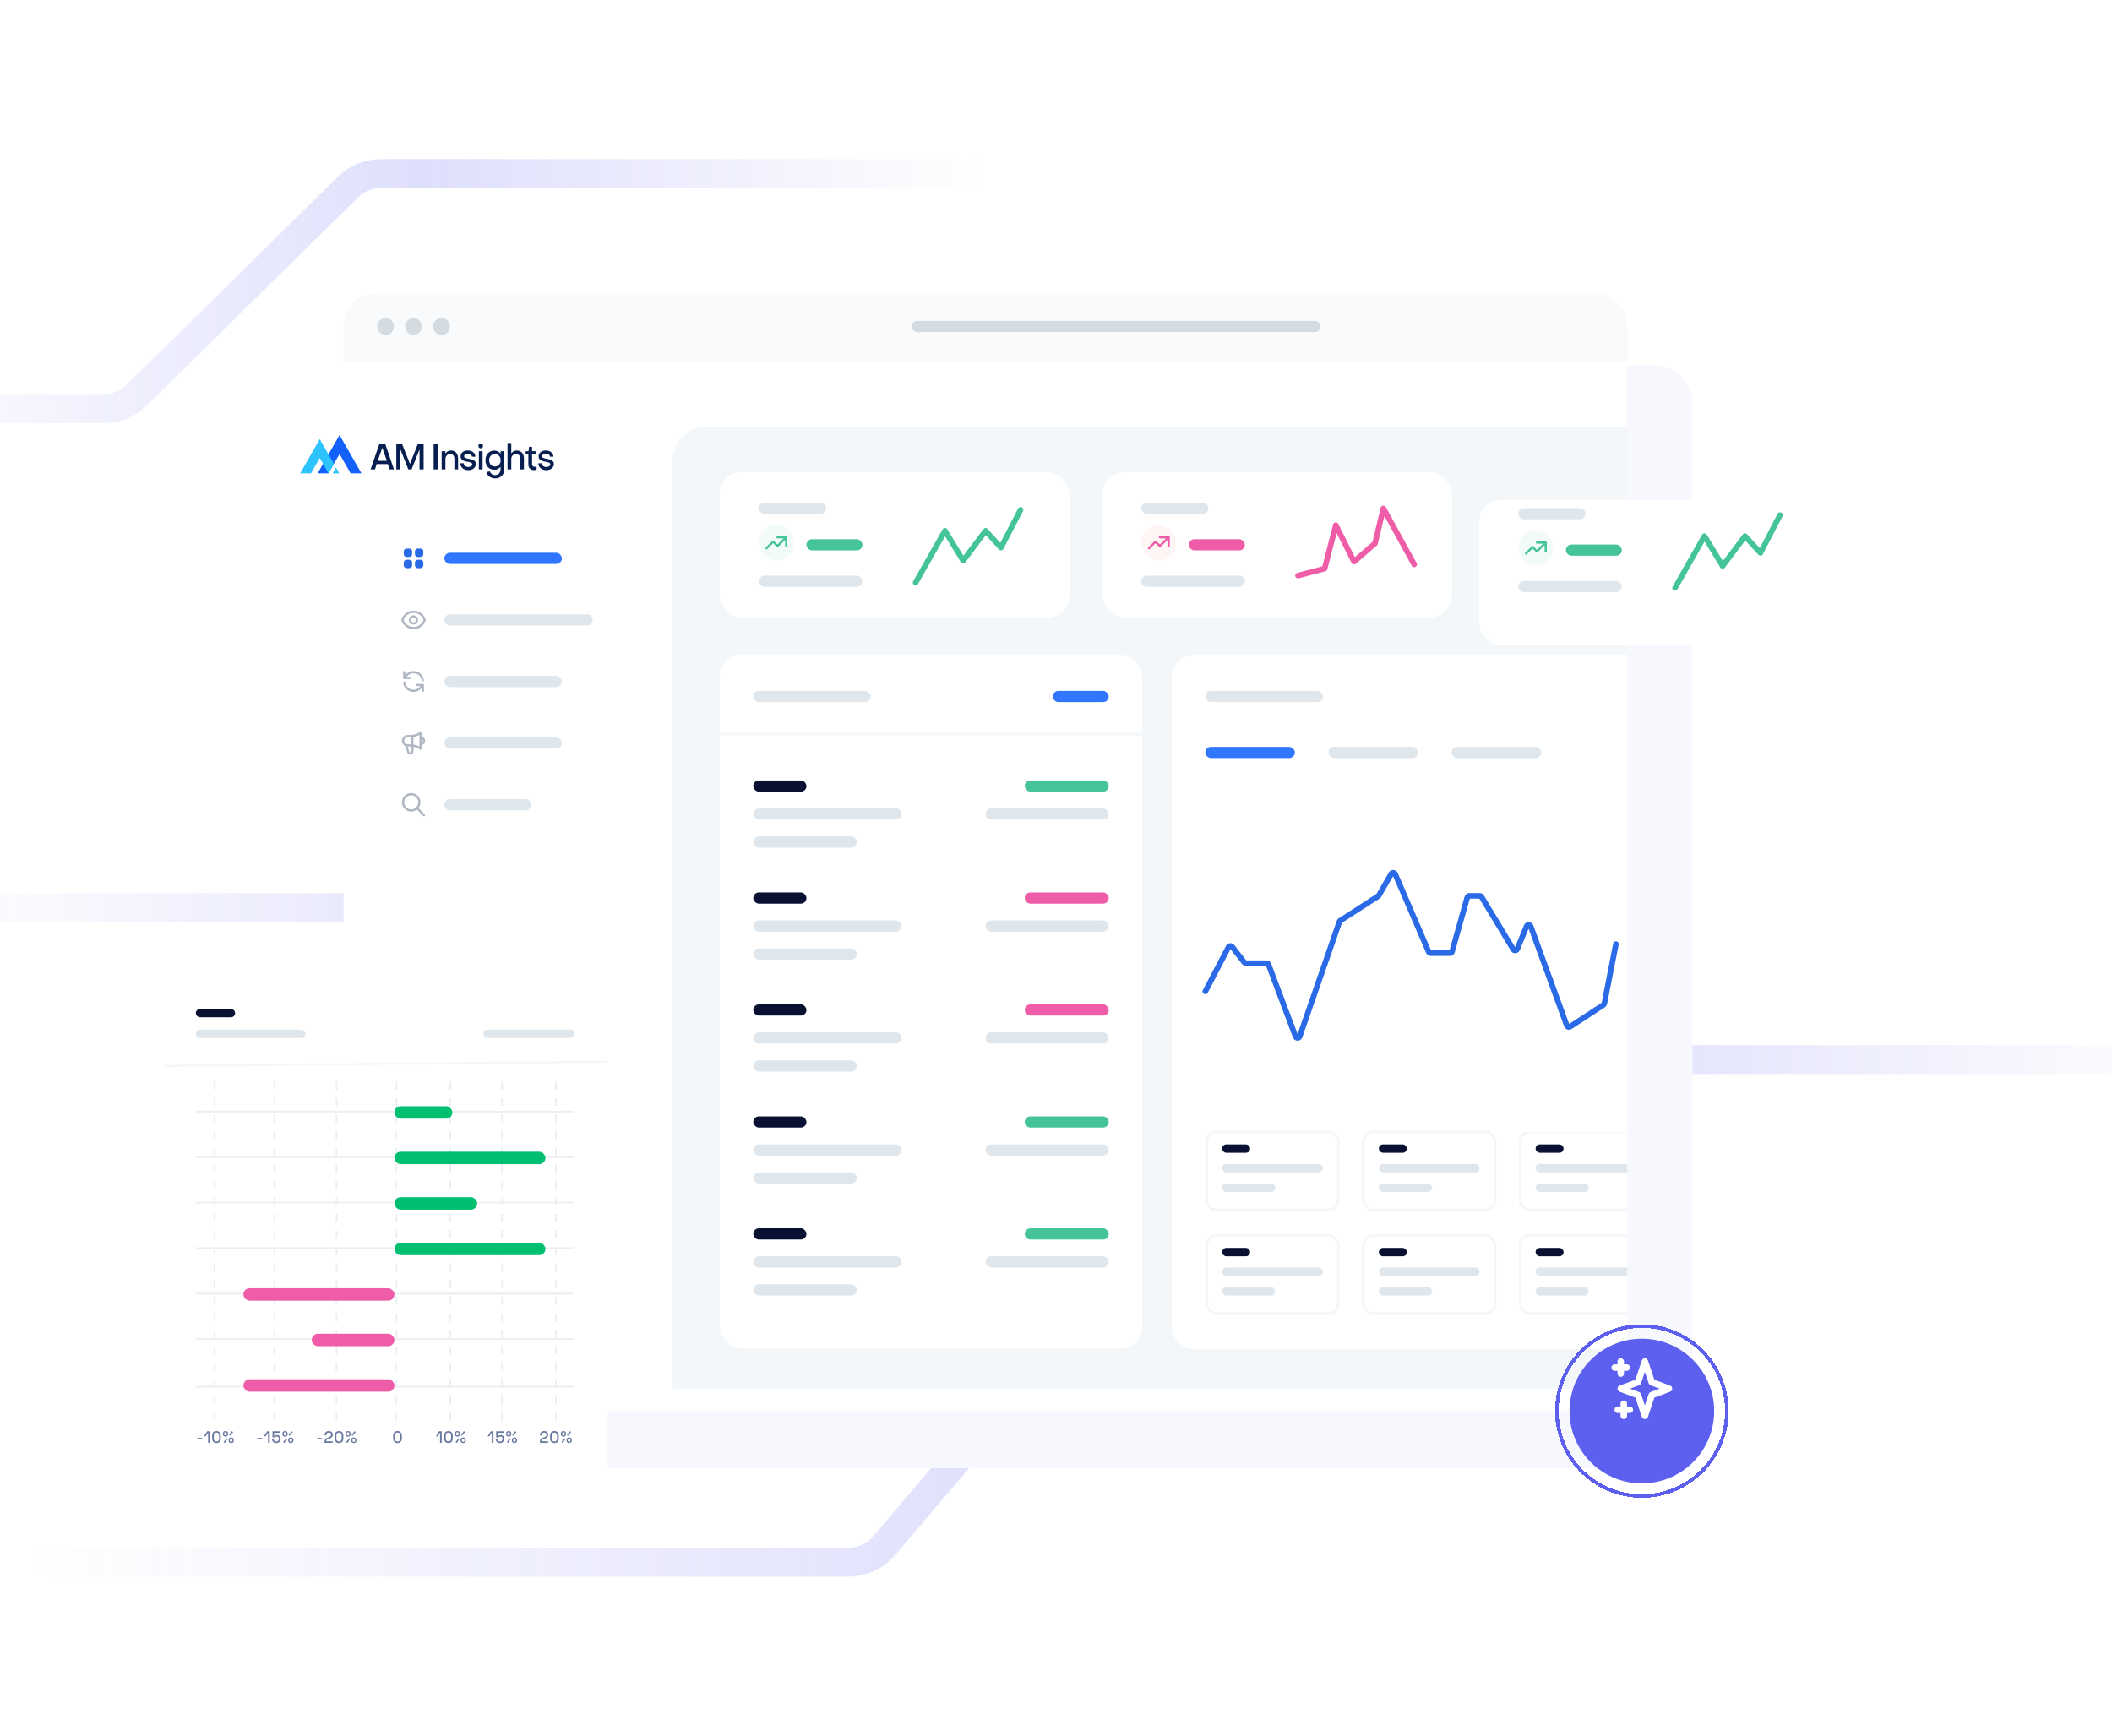 <svg width="584" height="480" viewBox="0 0 584 480" fill="none" xmlns="http://www.w3.org/2000/svg">
<g clip-path="url(#clip0_77_11671)">
<path d="M284 381L244.46 427.429C241.99 430.329 238.372 432 234.563 432H-39" stroke="url(#paint0_linear_77_11671)" stroke-opacity="0.2" stroke-width="8" stroke-linecap="square" stroke-linejoin="round"/>
<path d="M430 293H475.415H520.414H654.5" stroke="url(#paint1_linear_77_11671)" stroke-opacity="0.2" stroke-width="8" stroke-linecap="square" stroke-linejoin="round"/>
<path d="M-21 251H24.415H69.413H203.5" stroke="url(#paint2_linear_77_11671)" stroke-opacity="0.2" stroke-width="8" stroke-linecap="square" stroke-linejoin="round"/>
<path d="M305 48H105.327C101.913 48 98.637 49.343 96.205 51.738L37.795 109.262C35.363 111.657 32.087 113 28.673 113H-71" stroke="url(#paint3_linear_77_11671)" stroke-opacity="0.2" stroke-width="8" stroke-linecap="square" stroke-linejoin="round"/>
<rect x="115" y="101" width="353" height="305" rx="10.097" fill="#F7F7FE"/>
<g filter="url(#filter0_d_77_11671)">
<rect x="95" y="81" width="355" height="303" rx="9.288" fill="white"/>
</g>
<g clip-path="url(#clip1_77_11671)">
<path d="M115.316 171.43C115.316 171.965 114.883 172.398 114.349 172.398C113.814 172.398 113.381 171.965 113.381 171.43C113.381 170.896 113.814 170.463 114.349 170.463C114.883 170.463 115.316 170.896 115.316 171.43Z" stroke="#B0B7C3" stroke-width="0.606" stroke-linecap="round" stroke-linejoin="round"/>
<path d="M111.271 171.43C111.682 170.122 112.905 169.173 114.349 169.173C115.793 169.173 117.015 170.122 117.426 171.43C117.015 172.739 115.793 173.688 114.349 173.688C112.905 173.688 111.682 172.739 111.271 171.43Z" stroke="#B0B7C3" stroke-width="0.606" stroke-linecap="round" stroke-linejoin="round"/>
</g>
<rect x="122.862" y="169.882" width="41.02" height="3.096" rx="1.548" fill="#DFE6EC"/>
<path d="M111.769 185.877V187.49H111.956M116.908 188.135C116.75 186.862 115.664 185.877 114.348 185.877C113.266 185.877 112.339 186.544 111.956 187.49M111.956 187.49H113.381M116.928 191.037V189.425H116.741M116.741 189.425C116.358 190.37 115.431 191.037 114.348 191.037C113.033 191.037 111.947 190.052 111.789 188.78M116.741 189.425H115.316" stroke="#B0B7C3" stroke-width="0.606" stroke-linecap="round" stroke-linejoin="round"/>
<rect x="122.862" y="186.909" width="32.506" height="3.096" rx="1.548" fill="#DFE6EC"/>
<path d="M112.414 151.695C111.986 151.695 111.64 152.041 111.64 152.469V153.243C111.64 153.67 111.986 154.016 112.414 154.016H113.188C113.615 154.016 113.962 153.67 113.962 153.243V152.469C113.962 152.041 113.615 151.695 113.188 151.695H112.414Z" fill="#2B6AE6"/>
<path d="M112.414 154.79C111.986 154.79 111.64 155.137 111.64 155.564V156.338C111.64 156.766 111.986 157.112 112.414 157.112H113.188C113.615 157.112 113.962 156.766 113.962 156.338V155.564C113.962 155.137 113.615 154.79 113.188 154.79H112.414Z" fill="#2B6AE6"/>
<path d="M114.735 152.469C114.735 152.041 115.082 151.695 115.509 151.695H116.283C116.711 151.695 117.057 152.041 117.057 152.469V153.243C117.057 153.67 116.711 154.016 116.283 154.016H115.509C115.082 154.016 114.735 153.67 114.735 153.243V152.469Z" fill="#2B6AE6"/>
<path d="M114.735 155.564C114.735 155.137 115.082 154.79 115.509 154.79H116.283C116.711 154.79 117.057 155.137 117.057 155.564V156.338C117.057 156.766 116.711 157.112 116.283 157.112H115.509C115.082 157.112 114.735 156.766 114.735 156.338V155.564Z" fill="#2B6AE6"/>
<rect x="122.862" y="152.856" width="32.506" height="3.096" rx="1.548" fill="#3076FF"/>
<path d="M114.026 203.511V207.819C114.026 208.132 113.772 208.386 113.459 208.386C113.219 208.386 113.005 208.236 112.924 208.01L112.232 206.027M116.284 205.806C116.818 205.806 117.251 205.373 117.251 204.839C117.251 204.305 116.818 203.872 116.284 203.872M112.232 206.027C111.77 205.83 111.446 205.373 111.446 204.839C111.446 204.127 112.024 203.549 112.736 203.549H113.327C114.649 203.549 115.786 203.151 116.284 202.582L116.284 207.096C115.786 206.527 114.649 206.129 113.327 206.129L112.736 206.129C112.557 206.129 112.387 206.093 112.232 206.027Z" stroke="#B0B7C3" stroke-width="0.606" stroke-linecap="round" stroke-linejoin="round"/>
<rect x="122.862" y="203.936" width="32.506" height="3.096" rx="1.548" fill="#DFE6EC"/>
<path d="M117.251 225.414L115.316 223.479M115.961 221.867C115.961 223.114 114.95 224.124 113.704 224.124C112.457 224.124 111.446 223.114 111.446 221.867C111.446 220.62 112.457 219.609 113.704 219.609C114.95 219.609 115.961 220.62 115.961 221.867Z" stroke="#B0B7C3" stroke-width="0.606" stroke-linecap="round" stroke-linejoin="round"/>
<rect x="122.862" y="220.964" width="23.993" height="3.096" rx="1.548" fill="#DFE6EC"/>
<path d="M95 90.287C95 85.158 99.158 81 104.288 81H440.712C445.842 81 450 85.158 450 90.287V100H95V90.287Z" fill="#F8FAFB"/>
<rect x="252.114" y="88.74" width="112.998" height="3.096" rx="1.548" fill="#D4DBE1"/>
<circle cx="106.609" cy="90.288" r="2.322" fill="#D4DBE1"/>
<circle cx="114.349" cy="90.288" r="2.322" fill="#D4DBE1"/>
<circle cx="122.088" cy="90.288" r="2.322" fill="#D4DBE1"/>
<path d="M186 127.288C186 122.159 190.158 118 195.288 118H450V374.713C450 379.842 445.842 384 440.712 384H186V127.288Z" fill="#F3F7F9"/>
<rect x="199" y="181" width="116.868" height="191.942" rx="6.192" fill="white"/>
<rect x="208.288" y="223.567" width="41.02" height="3.096" rx="1.548" fill="#DFE6EC"/>
<rect x="208.288" y="231.307" width="28.637" height="3.096" rx="1.548" fill="#DFE6EC"/>
<rect x="208.288" y="215.828" width="14.705" height="3.096" rx="1.548" fill="#081131"/>
<rect x="272.526" y="223.567" width="34.054" height="3.096" rx="1.548" fill="#DFE6EC"/>
<rect x="283.362" y="215.828" width="23.219" height="3.096" rx="1.548" fill="#45C49C"/>
<rect x="208.287" y="191.061" width="32.506" height="3.096" rx="1.548" fill="#DFE6EC"/>
<rect x="291.102" y="191.061" width="15.479" height="3.096" rx="1.548" fill="#3076FF"/>
<rect x="208.288" y="254.526" width="41.02" height="3.096" rx="1.548" fill="#DFE6EC"/>
<rect x="208.288" y="262.266" width="28.637" height="3.096" rx="1.548" fill="#DFE6EC"/>
<rect x="208.288" y="246.787" width="14.705" height="3.096" rx="1.548" fill="#081131"/>
<rect x="272.526" y="254.526" width="34.054" height="3.096" rx="1.548" fill="#DFE6EC"/>
<rect x="283.362" y="246.787" width="23.219" height="3.096" rx="1.548" fill="#EF5DA8"/>
<rect x="208.288" y="285.484" width="41.02" height="3.096" rx="1.548" fill="#DFE6EC"/>
<rect x="208.288" y="293.224" width="28.637" height="3.096" rx="1.548" fill="#DFE6EC"/>
<rect x="208.288" y="277.745" width="14.705" height="3.096" rx="1.548" fill="#081131"/>
<rect x="272.526" y="285.484" width="34.054" height="3.096" rx="1.548" fill="#DFE6EC"/>
<rect x="283.362" y="277.745" width="23.219" height="3.096" rx="1.548" fill="#EF5DA8"/>
<rect x="208.288" y="316.443" width="41.02" height="3.096" rx="1.548" fill="#DFE6EC"/>
<rect x="208.288" y="324.183" width="28.637" height="3.096" rx="1.548" fill="#DFE6EC"/>
<rect x="208.288" y="308.704" width="14.705" height="3.096" rx="1.548" fill="#081131"/>
<rect x="272.526" y="316.443" width="34.054" height="3.096" rx="1.548" fill="#DFE6EC"/>
<rect x="283.362" y="308.704" width="23.219" height="3.096" rx="1.548" fill="#45C49C"/>
<rect x="208.288" y="347.4" width="41.02" height="3.096" rx="1.548" fill="#DFE6EC"/>
<rect x="208.288" y="355.141" width="28.637" height="3.096" rx="1.548" fill="#DFE6EC"/>
<rect x="208.288" y="339.661" width="14.705" height="3.096" rx="1.548" fill="#081131"/>
<rect x="272.526" y="347.4" width="34.054" height="3.096" rx="1.548" fill="#DFE6EC"/>
<rect x="283.362" y="339.661" width="23.219" height="3.096" rx="1.548" fill="#45C49C"/>
<line x1="199" y1="203.058" x2="315.868" y2="203.058" stroke="#F3F7F9" stroke-width="0.774"/>
<rect x="199" y="130.534" width="96.745" height="40.246" rx="6.192" fill="white"/>
<rect x="209.835" y="145.239" width="9.7" height="9.7" rx="4.85" fill="#F3FBF9"/>
<g clip-path="url(#clip2_77_11671)">
<path d="M214.988 148.573H217.413M217.413 148.573V150.998M217.413 148.573L214.988 150.998L213.776 149.786L211.957 151.605" stroke="#45C49C" stroke-width="0.606" stroke-linecap="round" stroke-linejoin="round"/>
</g>
<rect x="209.835" y="139.047" width="18.575" height="3.096" rx="1.548" fill="#DFE6EC"/>
<rect x="222.993" y="149.109" width="15.479" height="3.096" rx="1.548" fill="#45C49C"/>
<rect x="209.835" y="159.17" width="28.637" height="3.096" rx="1.548" fill="#DFE6EC"/>
<path d="M282.2 140.982L276.783 151.431L272.526 146.787L266.334 155.042L261.303 146.787L253.177 161.105" stroke="#45C49C" stroke-width="1.548" stroke-linecap="round" stroke-linejoin="round"/>
<g filter="url(#filter1_d_77_11671)">
<rect x="409" y="132" width="96.745" height="40.246" rx="6.192" fill="white"/>
</g>
<rect x="419.835" y="146.705" width="9.7" height="9.7" rx="4.85" fill="#F3FBF9"/>
<g clip-path="url(#clip3_77_11671)">
<path d="M424.988 150.04H427.413M427.413 150.04V152.465M427.413 150.04L424.988 152.465L423.776 151.252L421.957 153.071" stroke="#45C49C" stroke-width="0.606" stroke-linecap="round" stroke-linejoin="round"/>
</g>
<rect x="419.835" y="140.513" width="18.575" height="3.096" rx="1.548" fill="#DFE6EC"/>
<rect x="432.993" y="150.575" width="15.479" height="3.096" rx="1.548" fill="#45C49C"/>
<rect x="419.835" y="160.636" width="28.637" height="3.096" rx="1.548" fill="#DFE6EC"/>
<path d="M492.2 142.448L486.783 152.897L482.526 148.253L476.334 156.509L471.303 148.253L463.177 162.571" stroke="#45C49C" stroke-width="1.548" stroke-linecap="round" stroke-linejoin="round"/>
<rect x="304.743" y="130.534" width="96.745" height="40.246" rx="6.192" fill="white"/>
<rect x="315.578" y="145.239" width="9.7" height="9.7" rx="4.85" fill="#FEF5F5"/>
<path d="M320.732 148.573H323.157M323.157 148.573V150.998M323.157 148.573L320.732 150.998L319.519 149.786L317.7 151.605" stroke="#EF5DA8" stroke-width="0.606" stroke-linecap="round" stroke-linejoin="round"/>
<rect x="315.578" y="139.047" width="18.575" height="3.096" rx="1.548" fill="#DFE6EC"/>
<rect x="328.736" y="149.109" width="15.479" height="3.096" rx="1.548" fill="#EF5DA8"/>
<rect x="315.578" y="159.17" width="28.637" height="3.096" rx="1.548" fill="#DFE6EC"/>
<path d="M391.039 156.074L382.526 140.595L380.204 150.27L374.399 155.3L369.368 145.239L366.273 157.235L358.92 159.17" stroke="#EF5DA8" stroke-width="1.548" stroke-linecap="round" stroke-linejoin="round"/>
<path d="M324 187.192C324 183.772 326.772 181 330.192 181H450V373H330.192C326.772 373 324 370.228 324 366.808V187.192Z" fill="white"/>
<rect x="333.287" y="191.061" width="32.506" height="3.096" rx="1.548" fill="#DFE6EC"/>
<rect x="333.287" y="206.541" width="24.767" height="3.096" rx="1.548" fill="#3076FF"/>
<rect x="367.342" y="206.541" width="24.767" height="3.096" rx="1.548" fill="#DFE6EC"/>
<rect x="401.396" y="206.541" width="24.767" height="3.096" rx="1.548" fill="#DFE6EC"/>
<rect x="333.675" y="312.96" width="36.376" height="21.671" rx="2.709" stroke="#F3F7F9" stroke-width="0.774"/>
<rect x="337.932" y="321.86" width="27.863" height="2.322" rx="1.161" fill="#DFE6EC"/>
<rect x="337.932" y="327.278" width="14.705" height="2.322" rx="1.161" fill="#DFE6EC"/>
<rect x="337.932" y="316.443" width="7.74" height="2.322" rx="1.161" fill="#081131"/>
<rect x="333.675" y="341.596" width="36.376" height="21.671" rx="2.709" stroke="#F3F7F9" stroke-width="0.774"/>
<rect x="337.932" y="350.497" width="27.863" height="2.322" rx="1.161" fill="#DFE6EC"/>
<rect x="337.932" y="355.915" width="14.705" height="2.322" rx="1.161" fill="#DFE6EC"/>
<rect x="337.932" y="345.079" width="7.74" height="2.322" rx="1.161" fill="#081131"/>
<rect x="377.017" y="312.96" width="36.376" height="21.671" rx="2.709" stroke="#F3F7F9" stroke-width="0.774"/>
<rect x="381.273" y="321.86" width="27.863" height="2.322" rx="1.161" fill="#DFE6EC"/>
<rect x="381.273" y="327.278" width="14.705" height="2.322" rx="1.161" fill="#DFE6EC"/>
<rect x="381.273" y="316.443" width="7.74" height="2.322" rx="1.161" fill="#081131"/>
<rect x="377.017" y="341.596" width="36.376" height="21.671" rx="2.709" stroke="#F3F7F9" stroke-width="0.774"/>
<rect x="381.273" y="350.497" width="27.863" height="2.322" rx="1.161" fill="#DFE6EC"/>
<rect x="381.273" y="355.915" width="14.705" height="2.322" rx="1.161" fill="#DFE6EC"/>
<rect x="381.273" y="345.079" width="7.74" height="2.322" rx="1.161" fill="#081131"/>
<g clip-path="url(#clip4_77_11671)">
<rect x="420.359" y="312.96" width="36.376" height="21.671" rx="2.709" stroke="#F3F7F9" stroke-width="0.774"/>
<rect x="424.615" y="321.861" width="27.863" height="2.322" rx="1.161" fill="#DFE6EC"/>
<rect x="424.615" y="327.278" width="14.705" height="2.322" rx="1.161" fill="#DFE6EC"/>
<rect x="424.615" y="316.443" width="7.74" height="2.322" rx="1.161" fill="#081131"/>
</g>
<g clip-path="url(#clip5_77_11671)">
<rect x="420.359" y="341.596" width="36.376" height="21.671" rx="2.709" stroke="#F3F7F9" stroke-width="0.774"/>
<rect x="424.615" y="350.497" width="27.863" height="2.322" rx="1.161" fill="#DFE6EC"/>
<rect x="424.615" y="355.914" width="14.705" height="2.322" rx="1.161" fill="#DFE6EC"/>
<rect x="424.615" y="345.079" width="7.74" height="2.322" rx="1.161" fill="#081131"/>
</g>
<path d="M333.287 274.132L339.695 261.903C339.899 261.513 340.439 261.464 340.71 261.813L344.056 266.116C344.171 266.263 344.348 266.35 344.535 266.35H350.207C350.46 266.35 350.686 266.506 350.774 266.743L358.237 286.62C358.437 287.152 359.192 287.142 359.378 286.606L370.369 254.874C370.413 254.746 370.499 254.636 370.613 254.563L381.076 247.808C381.157 247.755 381.225 247.684 381.273 247.601L384.703 241.643C384.952 241.211 385.587 241.248 385.785 241.706L395.046 263.204C395.142 263.426 395.361 263.57 395.603 263.57H400.936C401.208 263.57 401.446 263.389 401.52 263.128L405.716 248.17C405.789 247.909 406.028 247.728 406.3 247.728H409.149C409.361 247.728 409.558 247.839 409.668 248.02L418.45 262.541C418.708 262.967 419.341 262.918 419.53 262.457L422.129 256.125C422.339 255.613 423.07 255.628 423.259 256.148L433.253 283.605C433.387 283.972 433.828 284.119 434.155 283.905L443.362 277.885C443.499 277.795 443.594 277.654 443.625 277.494L446.824 261.069" stroke="#2B6AE6" stroke-width="1.548" stroke-linecap="round" stroke-linejoin="round"/>
<g filter="url(#filter2_d_77_11671)">
<rect x="67" y="106" width="102.158" height="36" rx="8" fill="white"/>
<path d="M99.953 128.607H96.95L93.89 123.254L90.829 128.607H87.825L93.89 118L99.953 128.607Z" fill="#1360FA"/>
<path d="M93.822 128.606H91.984L92.903 126.999L93.822 128.606Z" fill="#2DC3FE"/>
<path d="M92.326 125.989L90.83 128.606L89.328 125.978L88.412 124.376L85.993 128.606H83L88.412 119.142L90.824 123.361L92.326 125.989Z" fill="#2DC3FE"/>
<path d="M108.935 127.522H107.726L107.241 126.035H104.156L103.68 127.522H102.471L104.879 120.502H106.535L108.935 127.522ZM104.442 125.152H106.974L105.708 121.533L104.442 125.152Z" fill="#071E50"/>
<path d="M109.581 127.522V120.502H111.18L113.36 125.995L115.531 120.502H117.139V127.522H116.006V121.98L113.797 127.522H112.922L110.714 121.99V127.522H109.581Z" fill="#071E50"/>
<path d="M121.053 127.522H119.91V120.502H121.053V127.522Z" fill="#071E50"/>
<path d="M126.667 124.449V127.522H125.639V124.528C125.639 123.784 125.211 123.239 124.487 123.239C123.763 123.239 123.164 123.824 123.164 124.627V127.522H122.127V122.485H123.145V123.13C123.487 122.605 124.087 122.287 124.716 122.287C125.896 122.287 126.667 123.199 126.667 124.449Z" fill="#071E50"/>
<path d="M127.279 125.817H128.231C128.231 126.422 128.754 126.859 129.478 126.859C130.125 126.859 130.591 126.541 130.591 126.115C130.582 124.984 127.355 125.946 127.355 123.874C127.355 122.952 128.202 122.278 129.296 122.278C130.543 122.278 131.457 123.002 131.457 124.003H130.496C130.486 123.507 129.982 123.16 129.287 123.16C128.763 123.16 128.326 123.458 128.326 123.864C128.316 124.965 131.572 124.162 131.581 126.026C131.581 127.007 130.705 127.731 129.477 127.731C128.203 127.731 127.279 126.928 127.279 125.817Z" fill="#071E50"/>
<path d="M132.913 120.364C133.294 120.364 133.56 120.631 133.56 121.008C133.56 121.395 133.293 121.673 132.913 121.673C132.542 121.673 132.275 121.395 132.275 121.008C132.275 120.631 132.542 120.364 132.913 120.364ZM133.436 127.522H132.408V122.485H133.436V127.522Z" fill="#071E50"/>
<path d="M135.425 128.058C135.644 128.662 136.224 129.089 136.872 129.089C137.767 129.089 138.405 128.494 138.405 127.423V126.778C137.995 127.314 137.387 127.621 136.663 127.621C135.254 127.621 134.227 126.531 134.227 125.003C134.227 123.437 135.254 122.306 136.663 122.306C137.415 122.306 138.015 122.633 138.415 123.169V122.485H139.443V127.432C139.443 129.058 138.386 130 136.911 130C135.74 130 134.75 129.287 134.483 128.265L135.425 128.058ZM138.443 125.004C138.443 123.983 137.777 123.239 136.853 123.239C135.929 123.239 135.254 123.983 135.254 125.004C135.254 125.996 135.929 126.709 136.853 126.709C137.777 126.709 138.443 125.996 138.443 125.004Z" fill="#071E50"/>
<path d="M144.877 124.439V127.522H143.849V124.528C143.849 123.784 143.421 123.249 142.697 123.239C141.974 123.239 141.374 123.824 141.374 124.626V127.521H140.337V120.205H141.374V123.09C141.698 122.584 142.307 122.287 142.916 122.287C144.106 122.287 144.877 123.19 144.877 124.439Z" fill="#071E50"/>
<path d="M146.096 123.328H145.354V122.485H146.153L146.286 121.266H147.124V122.485H148.313V123.328H147.124V126.034C147.124 126.49 147.391 126.808 147.838 126.808C147.971 126.808 148.2 126.778 148.381 126.719L148.371 127.581C148.133 127.67 147.791 127.72 147.524 127.72C146.658 127.72 146.096 127.066 146.096 126.104V123.328Z" fill="#071E50"/>
<path d="M148.856 125.817H149.808C149.808 126.422 150.332 126.859 151.055 126.859C151.702 126.859 152.168 126.541 152.168 126.115C152.159 124.984 148.932 125.946 148.932 123.874C148.932 122.952 149.779 122.278 150.874 122.278C152.12 122.278 153.034 123.002 153.034 124.003H152.073C152.063 123.507 151.559 123.16 150.864 123.16C150.34 123.16 149.903 123.458 149.903 123.864C149.893 124.965 153.149 124.162 153.158 126.026C153.158 127.007 152.282 127.731 151.054 127.731C149.78 127.731 148.856 126.928 148.856 125.817Z" fill="#071E50"/>
</g>
<g filter="url(#filter3_d_77_11671)">
<rect x="45" y="271" width="122.984" height="139" rx="6.864" fill="white"/>
</g>
<path d="M54.528 398.027H55.882V397.634H54.528V398.027ZM57.287 395.78L56.39 397.181H56.893L57.488 396.206H57.543V398.984H58.001V395.78H57.287ZM58.663 397.025V397.739C58.663 398.563 59.121 399.048 59.862 399.048C60.603 399.048 61.061 398.563 61.061 397.739V397.025C61.061 396.201 60.585 395.716 59.862 395.716C59.121 395.716 58.663 396.201 58.663 397.025ZM59.121 397.016C59.121 396.448 59.368 396.137 59.862 396.137C60.356 396.137 60.603 396.448 60.603 397.016V397.748C60.603 398.315 60.356 398.627 59.862 398.627C59.368 398.627 59.121 398.315 59.121 397.748V397.016ZM61.615 396.448V396.535C61.615 396.988 61.885 397.263 62.347 397.263C62.809 397.263 63.08 396.988 63.08 396.535V396.448C63.08 395.995 62.796 395.716 62.347 395.716C61.885 395.716 61.615 395.995 61.615 396.448ZM63.336 396.869L63.583 397.052L64.471 395.991L64.123 395.734L63.336 396.869ZM61.981 396.425C61.981 396.188 62.105 396.036 62.347 396.036C62.59 396.036 62.713 396.188 62.713 396.425V396.554C62.713 396.792 62.59 396.943 62.347 396.943C62.105 396.943 61.981 396.792 61.981 396.554V396.425ZM63.208 398.233V398.32C63.208 398.773 63.478 399.048 63.94 399.048C64.402 399.048 64.672 398.773 64.672 398.32V398.233C64.672 397.78 64.388 397.501 63.94 397.501C63.478 397.501 63.208 397.78 63.208 398.233ZM62.951 397.894L62.704 397.711L61.816 398.773L62.164 399.029L62.951 397.894ZM63.574 398.21C63.574 397.972 63.697 397.821 63.94 397.821C64.182 397.821 64.306 397.972 64.306 398.21V398.338C64.306 398.576 64.182 398.727 63.94 398.727C63.697 398.727 63.574 398.576 63.574 398.338V398.21Z" fill="#6978A0"/>
<path d="M59.301 299.029L59.301 392.84" stroke="#EAEFF3" stroke-width="0.458" stroke-dasharray="2.29 2.29"/>
<path d="M71.117 398.027H72.471V397.634H71.117V398.027ZM73.876 395.78L72.979 397.181H73.482L74.077 396.206H74.132V398.984H74.59V395.78H73.876ZM75.353 395.78V397.501H76.048C76.108 397.391 76.245 397.235 76.529 397.235C76.881 397.235 77.128 397.473 77.128 397.885C77.128 398.334 76.867 398.627 76.419 398.627C75.943 398.627 75.682 398.334 75.682 397.894V397.849H75.224V397.904C75.224 398.608 75.714 399.048 76.419 399.048C77.114 399.048 77.586 398.553 77.586 397.885C77.586 397.249 77.165 396.824 76.616 396.824C76.195 396.824 75.993 396.997 75.861 397.217H75.806V396.201H77.485V395.78H75.353ZM78.083 396.448V396.535C78.083 396.988 78.353 397.263 78.816 397.263C79.278 397.263 79.548 396.988 79.548 396.535V396.448C79.548 395.995 79.264 395.716 78.816 395.716C78.353 395.716 78.083 395.995 78.083 396.448ZM79.804 396.869L80.051 397.052L80.939 395.991L80.591 395.734L79.804 396.869ZM78.45 396.425C78.45 396.188 78.573 396.036 78.816 396.036C79.058 396.036 79.182 396.188 79.182 396.425V396.554C79.182 396.792 79.058 396.943 78.816 396.943C78.573 396.943 78.45 396.792 78.45 396.554V396.425ZM79.676 398.233V398.32C79.676 398.773 79.946 399.048 80.408 399.048C80.87 399.048 81.14 398.773 81.14 398.32V398.233C81.14 397.78 80.856 397.501 80.408 397.501C79.946 397.501 79.676 397.78 79.676 398.233ZM79.42 397.894L79.172 397.711L78.285 398.773L78.632 399.029L79.42 397.894ZM80.042 398.21C80.042 397.972 80.165 397.821 80.408 397.821C80.651 397.821 80.774 397.972 80.774 398.21V398.338C80.774 398.576 80.651 398.727 80.408 398.727C80.165 398.727 80.042 398.576 80.042 398.338V398.21Z" fill="#6978A0"/>
<path d="M75.89 299.029L75.89 392.84" stroke="#EAEFF3" stroke-width="0.458" stroke-dasharray="2.29 2.29"/>
<path d="M87.704 398.027H89.059V397.634H87.704V398.027ZM89.759 396.805V396.933H90.216V396.833C90.216 396.384 90.477 396.137 90.935 396.137C91.292 396.137 91.571 396.352 91.571 396.732C91.571 397.185 91.242 397.354 90.711 397.528C90.129 397.721 89.759 397.972 89.759 398.572V398.984H91.983V398.563H90.226V398.517C90.226 398.151 90.454 398.045 90.903 397.894C91.521 397.688 92.029 397.441 92.029 396.75C92.029 396.128 91.566 395.716 90.935 395.716C90.235 395.716 89.759 396.142 89.759 396.805ZM92.546 397.025V397.739C92.546 398.563 93.004 399.048 93.745 399.048C94.486 399.048 94.944 398.563 94.944 397.739V397.025C94.944 396.201 94.468 395.716 93.745 395.716C93.004 395.716 92.546 396.201 92.546 397.025ZM93.004 397.016C93.004 396.448 93.251 396.137 93.745 396.137C94.239 396.137 94.486 396.448 94.486 397.016V397.748C94.486 398.315 94.239 398.627 93.745 398.627C93.251 398.627 93.004 398.315 93.004 397.748V397.016ZM95.498 396.448V396.535C95.498 396.988 95.768 397.263 96.23 397.263C96.692 397.263 96.962 396.988 96.962 396.535V396.448C96.962 395.995 96.679 395.716 96.23 395.716C95.768 395.716 95.498 395.995 95.498 396.448ZM97.219 396.869L97.466 397.052L98.353 395.991L98.006 395.734L97.219 396.869ZM95.864 396.425C95.864 396.188 95.988 396.036 96.23 396.036C96.473 396.036 96.596 396.188 96.596 396.425V396.554C96.596 396.792 96.473 396.943 96.23 396.943C95.988 396.943 95.864 396.792 95.864 396.554V396.425ZM97.091 398.233V398.32C97.091 398.773 97.361 399.048 97.823 399.048C98.285 399.048 98.555 398.773 98.555 398.32V398.233C98.555 397.78 98.271 397.501 97.823 397.501C97.361 397.501 97.091 397.78 97.091 398.233ZM96.834 397.894L96.587 397.711L95.699 398.773L96.047 399.029L96.834 397.894ZM97.457 398.21C97.457 397.972 97.58 397.821 97.823 397.821C98.065 397.821 98.189 397.972 98.189 398.21V398.338C98.189 398.576 98.065 398.727 97.823 398.727C97.58 398.727 97.457 398.576 97.457 398.338V398.21Z" fill="#6978A0"/>
<path d="M93.049 299.029L93.049 392.84" stroke="#EAEFF3" stroke-width="0.458" stroke-dasharray="2.29 2.29"/>
<path d="M108.724 397.025V397.739C108.724 398.563 109.182 399.048 109.923 399.048C110.665 399.048 111.122 398.563 111.122 397.739V397.025C111.122 396.201 110.646 395.716 109.923 395.716C109.182 395.716 108.724 396.201 108.724 397.025ZM109.182 397.016C109.182 396.448 109.429 396.137 109.923 396.137C110.418 396.137 110.665 396.448 110.665 397.016V397.748C110.665 398.315 110.418 398.627 109.923 398.627C109.429 398.627 109.182 398.315 109.182 397.748V397.016Z" fill="#6978A0"/>
<path d="M109.638 299.029L109.638 392.84" stroke="#EAEFF3" stroke-width="0.458" stroke-dasharray="2.29 2.29"/>
<path d="M121.421 395.78L120.524 397.181H121.028L121.622 396.206H121.677V398.984H122.135V395.78H121.421ZM122.797 397.025V397.739C122.797 398.563 123.255 399.048 123.996 399.048C124.738 399.048 125.195 398.563 125.195 397.739V397.025C125.195 396.201 124.719 395.716 123.996 395.716C123.255 395.716 122.797 396.201 122.797 397.025ZM123.255 397.016C123.255 396.448 123.502 396.137 123.996 396.137C124.49 396.137 124.738 396.448 124.738 397.016V397.748C124.738 398.315 124.49 398.627 123.996 398.627C123.502 398.627 123.255 398.315 123.255 397.748V397.016ZM125.749 396.448V396.535C125.749 396.988 126.019 397.263 126.482 397.263C126.944 397.263 127.214 396.988 127.214 396.535V396.448C127.214 395.995 126.93 395.716 126.482 395.716C126.019 395.716 125.749 395.995 125.749 396.448ZM127.47 396.869L127.717 397.052L128.605 395.991L128.257 395.734L127.47 396.869ZM126.116 396.425C126.116 396.188 126.239 396.036 126.482 396.036C126.724 396.036 126.848 396.188 126.848 396.425V396.554C126.848 396.792 126.724 396.943 126.482 396.943C126.239 396.943 126.116 396.792 126.116 396.554V396.425ZM127.342 398.233V398.32C127.342 398.773 127.612 399.048 128.074 399.048C128.536 399.048 128.806 398.773 128.806 398.32V398.233C128.806 397.78 128.523 397.501 128.074 397.501C127.612 397.501 127.342 397.78 127.342 398.233ZM127.086 397.894L126.839 397.711L125.951 398.773L126.299 399.029L127.086 397.894ZM127.708 398.21C127.708 397.972 127.832 397.821 128.074 397.821C128.317 397.821 128.44 397.972 128.44 398.21V398.338C128.44 398.576 128.317 398.727 128.074 398.727C127.832 398.727 127.708 398.576 127.708 398.338V398.21Z" fill="#6978A0"/>
<path d="M124.51 299.029L124.51 392.84" stroke="#EAEFF3" stroke-width="0.458" stroke-dasharray="2.29 2.29"/>
<path d="M135.722 395.78L134.825 397.181H135.328L135.923 396.206H135.978V398.984H136.436V395.78H135.722ZM137.199 395.78V397.501H137.894C137.954 397.391 138.091 397.235 138.375 397.235C138.727 397.235 138.974 397.473 138.974 397.885C138.974 398.334 138.713 398.627 138.265 398.627C137.789 398.627 137.528 398.334 137.528 397.894V397.849H137.071V397.904C137.071 398.608 137.56 399.048 138.265 399.048C138.961 399.048 139.432 398.553 139.432 397.885C139.432 397.249 139.011 396.824 138.462 396.824C138.041 396.824 137.839 396.997 137.707 397.217H137.652V396.201H139.331V395.78H137.199ZM139.93 396.448V396.535C139.93 396.988 140.2 397.263 140.662 397.263C141.124 397.263 141.394 396.988 141.394 396.535V396.448C141.394 395.995 141.11 395.716 140.662 395.716C140.2 395.716 139.93 395.995 139.93 396.448ZM141.65 396.869L141.897 397.052L142.785 395.991L142.437 395.734L141.65 396.869ZM140.296 396.425C140.296 396.188 140.419 396.036 140.662 396.036C140.904 396.036 141.028 396.188 141.028 396.425V396.554C141.028 396.792 140.904 396.943 140.662 396.943C140.419 396.943 140.296 396.792 140.296 396.554V396.425ZM141.522 398.233V398.32C141.522 398.773 141.792 399.048 142.254 399.048C142.716 399.048 142.986 398.773 142.986 398.32V398.233C142.986 397.78 142.703 397.501 142.254 397.501C141.792 397.501 141.522 397.78 141.522 398.233ZM141.266 397.894L141.019 397.711L140.131 398.773L140.479 399.029L141.266 397.894ZM141.888 398.21C141.888 397.972 142.012 397.821 142.254 397.821C142.497 397.821 142.62 397.972 142.62 398.21V398.338C142.62 398.576 142.497 398.727 142.254 398.727C142.012 398.727 141.888 398.576 141.888 398.338V398.21Z" fill="#6978A0"/>
<path d="M138.811 299.029L138.811 392.84" stroke="#EAEFF3" stroke-width="0.458" stroke-dasharray="2.29 2.29"/>
<path d="M149.318 396.805V396.933H149.776V396.833C149.776 396.384 150.036 396.137 150.494 396.137C150.851 396.137 151.13 396.352 151.13 396.732C151.13 397.185 150.801 397.354 150.27 397.528C149.689 397.721 149.318 397.972 149.318 398.572V398.984H151.542V398.563H149.785V398.517C149.785 398.151 150.013 398.045 150.462 397.894C151.08 397.688 151.588 397.441 151.588 396.75C151.588 396.128 151.125 395.716 150.494 395.716C149.794 395.716 149.318 396.142 149.318 396.805ZM152.105 397.025V397.739C152.105 398.563 152.563 399.048 153.304 399.048C154.045 399.048 154.503 398.563 154.503 397.739V397.025C154.503 396.201 154.027 395.716 153.304 395.716C152.563 395.716 152.105 396.201 152.105 397.025ZM152.563 397.016C152.563 396.448 152.81 396.137 153.304 396.137C153.798 396.137 154.045 396.448 154.045 397.016V397.748C154.045 398.315 153.798 398.627 153.304 398.627C152.81 398.627 152.563 398.315 152.563 397.748V397.016ZM155.057 396.448V396.535C155.057 396.988 155.327 397.263 155.789 397.263C156.251 397.263 156.521 396.988 156.521 396.535V396.448C156.521 395.995 156.238 395.716 155.789 395.716C155.327 395.716 155.057 395.995 155.057 396.448ZM156.778 396.869L157.025 397.052L157.913 395.991L157.565 395.734L156.778 396.869ZM155.423 396.425C155.423 396.188 155.547 396.036 155.789 396.036C156.032 396.036 156.155 396.188 156.155 396.425V396.554C156.155 396.792 156.032 396.943 155.789 396.943C155.547 396.943 155.423 396.792 155.423 396.554V396.425ZM156.65 398.233V398.32C156.65 398.773 156.92 399.048 157.382 399.048C157.844 399.048 158.114 398.773 158.114 398.32V398.233C158.114 397.78 157.83 397.501 157.382 397.501C156.92 397.501 156.65 397.78 156.65 398.233ZM156.393 397.894L156.146 397.711L155.258 398.773L155.606 399.029L156.393 397.894ZM157.016 398.21C157.016 397.972 157.139 397.821 157.382 397.821C157.624 397.821 157.748 397.972 157.748 398.21V398.338C157.748 398.576 157.624 398.727 157.382 398.727C157.139 398.727 157.016 398.576 157.016 398.338V398.21Z" fill="#6978A0"/>
<path d="M153.684 299.029L153.684 392.84" stroke="#EAEFF3" stroke-width="0.458" stroke-dasharray="2.29 2.29"/>
<line x1="45.57" y1="294.739" x2="167.981" y2="293.595" stroke="#F3F7F9" stroke-width="0.572"/>
<line x1="54.148" y1="383.462" x2="158.834" y2="383.461" stroke="#EAEFF3" stroke-width="0.458"/>
<line x1="54.152" y1="370.302" x2="158.838" y2="370.302" stroke="#EAEFF3" stroke-width="0.458"/>
<line x1="54.152" y1="357.718" x2="158.838" y2="357.718" stroke="#EAEFF3" stroke-width="0.458"/>
<line x1="54.152" y1="345.133" x2="158.838" y2="345.133" stroke="#EAEFF3" stroke-width="0.458"/>
<line x1="54.152" y1="332.549" x2="158.838" y2="332.549" stroke="#EAEFF3" stroke-width="0.458"/>
<line x1="54.152" y1="319.965" x2="158.838" y2="319.965" stroke="#EAEFF3" stroke-width="0.458"/>
<line x1="54.152" y1="307.38" x2="158.838" y2="307.38" stroke="#EAEFF3" stroke-width="0.458"/>
<rect x="54.152" y="284.728" width="30.317" height="2.288" rx="1.144" fill="#DFE6EC"/>
<rect x="54.152" y="279.008" width="10.868" height="2.288" rx="1.144" fill="#081131"/>
<rect x="133.662" y="284.728" width="25.169" height="2.288" rx="1.144" fill="#DFE6EC"/>
<rect x="109.065" y="318.477" width="41.757" height="3.432" rx="1.716" fill="#00BF71"/>
<rect x="67.309" y="356.23" width="41.757" height="3.432" rx="1.716" fill="#EF5DA8"/>
<rect x="109.065" y="343.646" width="41.757" height="3.432" rx="1.716" fill="#00BF71"/>
<rect x="67.309" y="381.399" width="41.757" height="3.432" rx="1.716" fill="#EF5DA8"/>
<rect x="109.065" y="331.062" width="22.881" height="3.432" rx="1.716" fill="#00BF71"/>
<rect x="86.186" y="368.815" width="22.881" height="3.432" rx="1.716" fill="#EF5DA8"/>
<rect x="109.065" y="305.893" width="16.017" height="3.432" rx="1.716" fill="#00BF71"/>
<g filter="url(#filter4_d_77_11671)">
<circle cx="454" cy="384" r="23.5" stroke="#5D5FEF" shape-rendering="crispEdges"/>
</g>
<g filter="url(#filter5_d_77_11671)">
<circle cx="454" cy="384" r="20" fill="#5D5FEF"/>
</g>
<path d="M448.167 376.5V379.833M446.5 378.167H449.833M449 388.167V391.5M447.333 389.833H450.667M454.833 376.5L456.738 382.214L461.5 384L456.738 385.786L454.833 391.5L452.929 385.786L448.167 384L452.929 382.214L454.833 376.5Z" stroke="white" stroke-width="1.8" stroke-linecap="round" stroke-linejoin="round"/>
</g>
<defs>
<filter id="filter0_d_77_11671" x="51.658" y="43.85" width="441.684" height="389.684" filterUnits="userSpaceOnUse" color-interpolation-filters="sRGB">
<feFlood flood-opacity="0" result="BackgroundImageFix"/>
<feColorMatrix in="SourceAlpha" type="matrix" values="0 0 0 0 0 0 0 0 0 0 0 0 0 0 0 0 0 0 127 0" result="hardAlpha"/>
<feMorphology radius="3.096" operator="erode" in="SourceAlpha" result="effect1_dropShadow_77_11671"/>
<feOffset dy="6.192"/>
<feGaussianBlur stdDeviation="23.219"/>
<feComposite in2="hardAlpha" operator="out"/>
<feColorMatrix type="matrix" values="0 0 0 0 0 0 0 0 0 0 0 0 0 0 0 0 0 0 0.06 0"/>
<feBlend mode="normal" in2="BackgroundImageFix" result="effect1_dropShadow_77_11671"/>
<feBlend mode="normal" in="SourceGraphic" in2="effect1_dropShadow_77_11671" result="shape"/>
</filter>
<filter id="filter1_d_77_11671" x="365.658" y="94.85" width="183.429" height="126.93" filterUnits="userSpaceOnUse" color-interpolation-filters="sRGB">
<feFlood flood-opacity="0" result="BackgroundImageFix"/>
<feColorMatrix in="SourceAlpha" type="matrix" values="0 0 0 0 0 0 0 0 0 0 0 0 0 0 0 0 0 0 127 0" result="hardAlpha"/>
<feMorphology radius="3.096" operator="erode" in="SourceAlpha" result="effect1_dropShadow_77_11671"/>
<feOffset dy="6.192"/>
<feGaussianBlur stdDeviation="23.219"/>
<feComposite in2="hardAlpha" operator="out"/>
<feColorMatrix type="matrix" values="0 0 0 0 0 0 0 0 0 0 0 0 0 0 0 0 0 0 0.06 0"/>
<feBlend mode="normal" in2="BackgroundImageFix" result="effect1_dropShadow_77_11671"/>
<feBlend mode="normal" in="SourceGraphic" in2="effect1_dropShadow_77_11671" result="shape"/>
</filter>
<filter id="filter2_d_77_11671" x="57.848" y="99.136" width="120.463" height="54.305" filterUnits="userSpaceOnUse" color-interpolation-filters="sRGB">
<feFlood flood-opacity="0" result="BackgroundImageFix"/>
<feColorMatrix in="SourceAlpha" type="matrix" values="0 0 0 0 0 0 0 0 0 0 0 0 0 0 0 0 0 0 127 0" result="hardAlpha"/>
<feOffset dy="2.288"/>
<feGaussianBlur stdDeviation="4.576"/>
<feComposite in2="hardAlpha" operator="out"/>
<feColorMatrix type="matrix" values="0 0 0 0 0 0 0 0 0 0 0 0 0 0 0 0 0 0 0.08 0"/>
<feBlend mode="normal" in2="BackgroundImageFix" result="effect1_dropShadow_77_11671"/>
<feBlend mode="normal" in="SourceGraphic" in2="effect1_dropShadow_77_11671" result="shape"/>
</filter>
<filter id="filter3_d_77_11671" x="35.848" y="264.136" width="141.288" height="157.305" filterUnits="userSpaceOnUse" color-interpolation-filters="sRGB">
<feFlood flood-opacity="0" result="BackgroundImageFix"/>
<feColorMatrix in="SourceAlpha" type="matrix" values="0 0 0 0 0 0 0 0 0 0 0 0 0 0 0 0 0 0 127 0" result="hardAlpha"/>
<feOffset dy="2.288"/>
<feGaussianBlur stdDeviation="4.576"/>
<feComposite in2="hardAlpha" operator="out"/>
<feColorMatrix type="matrix" values="0 0 0 0 0 0 0 0 0 0 0 0 0 0 0 0 0 0 0.08 0"/>
<feBlend mode="normal" in2="BackgroundImageFix" result="effect1_dropShadow_77_11671"/>
<feBlend mode="normal" in="SourceGraphic" in2="effect1_dropShadow_77_11671" result="shape"/>
</filter>
<filter id="filter4_d_77_11671" x="386.658" y="322.85" width="134.684" height="134.684" filterUnits="userSpaceOnUse" color-interpolation-filters="sRGB">
<feFlood flood-opacity="0" result="BackgroundImageFix"/>
<feColorMatrix in="SourceAlpha" type="matrix" values="0 0 0 0 0 0 0 0 0 0 0 0 0 0 0 0 0 0 127 0" result="hardAlpha"/>
<feMorphology radius="3.096" operator="erode" in="SourceAlpha" result="effect1_dropShadow_77_11671"/>
<feOffset dy="6.192"/>
<feGaussianBlur stdDeviation="23.219"/>
<feComposite in2="hardAlpha" operator="out"/>
<feColorMatrix type="matrix" values="0 0 0 0 0 0 0 0 0 0 0 0 0 0 0 0 0 0 0.06 0"/>
<feBlend mode="normal" in2="BackgroundImageFix" result="effect1_dropShadow_77_11671"/>
<feBlend mode="normal" in="SourceGraphic" in2="effect1_dropShadow_77_11671" result="shape"/>
</filter>
<filter id="filter5_d_77_11671" x="390.658" y="326.85" width="126.684" height="126.684" filterUnits="userSpaceOnUse" color-interpolation-filters="sRGB">
<feFlood flood-opacity="0" result="BackgroundImageFix"/>
<feColorMatrix in="SourceAlpha" type="matrix" values="0 0 0 0 0 0 0 0 0 0 0 0 0 0 0 0 0 0 127 0" result="hardAlpha"/>
<feMorphology radius="3.096" operator="erode" in="SourceAlpha" result="effect1_dropShadow_77_11671"/>
<feOffset dy="6.192"/>
<feGaussianBlur stdDeviation="23.219"/>
<feComposite in2="hardAlpha" operator="out"/>
<feColorMatrix type="matrix" values="0 0 0 0 0 0 0 0 0 0 0 0 0 0 0 0 0 0 0.06 0"/>
<feBlend mode="normal" in2="BackgroundImageFix" result="effect1_dropShadow_77_11671"/>
<feBlend mode="normal" in="SourceGraphic" in2="effect1_dropShadow_77_11671" result="shape"/>
</filter>
<linearGradient id="paint0_linear_77_11671" x1="284" y1="393" x2="6.925" y2="392.375" gradientUnits="userSpaceOnUse">
<stop stop-color="#5D5FEF"/>
<stop offset="1" stop-color="#5D5FEF" stop-opacity="0"/>
</linearGradient>
<linearGradient id="paint1_linear_77_11671" x1="430" y1="272" x2="608.858" y2="276.801" gradientUnits="userSpaceOnUse">
<stop stop-color="#5D5FEF"/>
<stop offset="1" stop-color="#5D5FEF" stop-opacity="0"/>
</linearGradient>
<linearGradient id="paint2_linear_77_11671" x1="-21" y1="230" x2="157.858" y2="234.801" gradientUnits="userSpaceOnUse">
<stop stop-color="#5D5FEF" stop-opacity="0"/>
<stop offset="1" stop-color="#5D5FEF"/>
</linearGradient>
<linearGradient id="paint3_linear_77_11671" x1="272" y1="80.165" x2="-42.5" y2="80.165" gradientUnits="userSpaceOnUse">
<stop stop-color="#5D5FEF" stop-opacity="0"/>
<stop offset="0.49" stop-color="#5D5FEF"/>
<stop offset="1" stop-color="#5D5FEF" stop-opacity="0"/>
</linearGradient>
<clipPath id="clip0_77_11671">
<rect width="584" height="480" rx="16" fill="white"/>
</clipPath>
<clipPath id="clip1_77_11671">
<rect width="7.74" height="7.74" fill="white" transform="translate(110.479 167.561)"/>
</clipPath>
<clipPath id="clip2_77_11671">
<rect width="7.275" height="7.275" fill="white" transform="translate(211.048 146.451)"/>
</clipPath>
<clipPath id="clip3_77_11671">
<rect width="7.275" height="7.275" fill="white" transform="translate(421.048 147.918)"/>
</clipPath>
<clipPath id="clip4_77_11671">
<rect width="30" height="22" fill="white" transform="translate(420 313)"/>
</clipPath>
<clipPath id="clip5_77_11671">
<rect width="30" height="23" fill="white" transform="translate(420 341)"/>
</clipPath>
</defs>
</svg>
